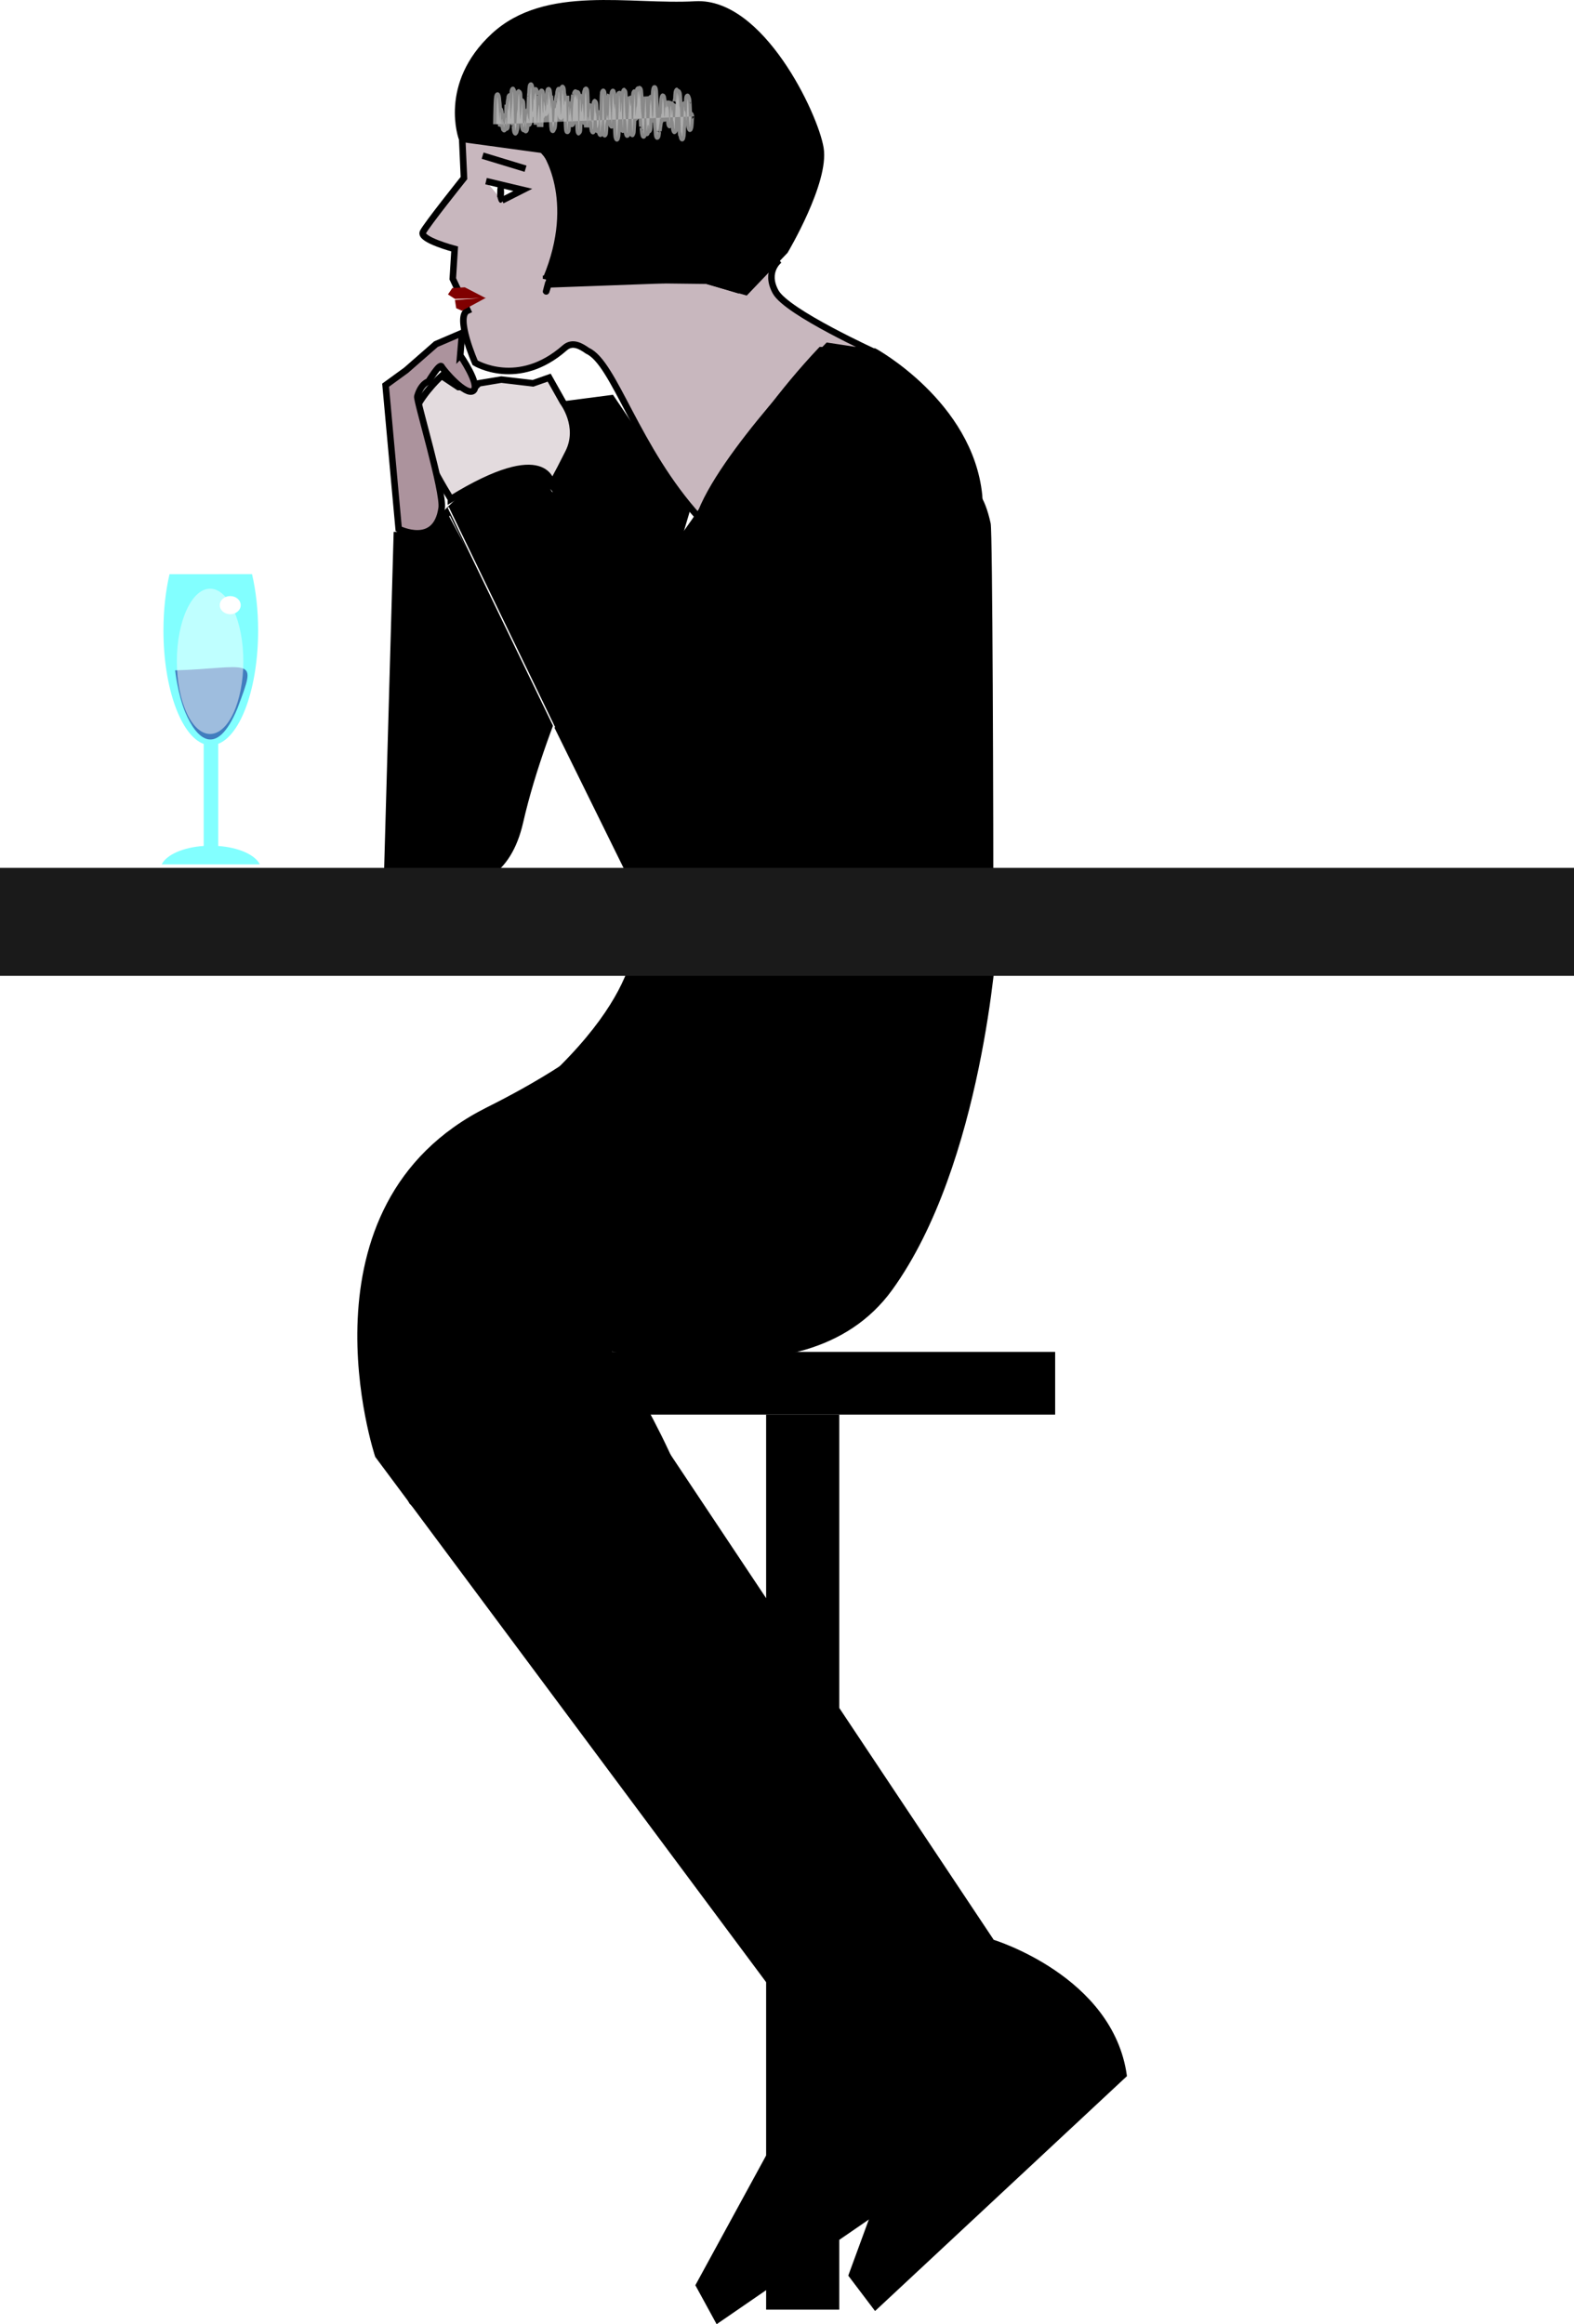 <?xml version="1.0"?>
<svg
    xmlns:rdf="http://www.w3.org/1999/02/22-rdf-syntax-ns#"
    xmlns="http://www.w3.org/2000/svg"
    xmlns:cc="http://creativecommons.org/ns#"
    xmlns:xlink="http://www.w3.org/1999/xlink"
    xmlns:dc="http://purl.org/dc/elements/1.1/"
    xmlns:svg="http://www.w3.org/2000/svg"
    xmlns:inkscape="http://www.inkscape.org/namespaces/inkscape"
    xmlns:sodipodi="http://sodipodi.sourceforge.net/DTD/sodipodi-0.dtd"
    xmlns:ns1="http://sozi.baierouge.fr"
    id="svg2816"
    viewBox="0 0 2410 3558.5"
    version="1.1"
  >
  <defs
      id="defs2818"
    >
    <filter
        id="filter5735"
      >
      <feGaussianBlur
          id="feGaussianBlur5737"
          stdDeviation="1.679"
      />
    </filter
    >
  </defs
  >
  <g
      id="layer1"
      transform="translate(789.13 25.743)"
    >
    <path
        id="path7061"
        d="m-520.94 1000.6s3.951 36.608 15.516 64.253c17.243 41.22 47.953 70.586 79.867-6.008 15.599-41.858 21.747-57.145 7.198-61.607-14.61-4.48-50.07 1.96-102.58 3.36z"
        style="color:#000000"
        fill="#800080"
    />
    <path
        id="path7059"
        style="color:#000000"
        stroke-width="3"
        stroke="#000"
        d="m661.3 1354.8s29.243 340.66-79.557 550.96-454.64 132.5-454.64 132.5l604.31 907.19s182.57 55.431 203.36 206.87l-383.88 357.97-39.529-52.231 137.94-376.37-810.3-806.39s-183.2-360.82 90.104-552.53c273.33-191.9 254.46-318.4 254.46-318.4z"
    />
    <path
        id="path4927"
        style="color:#000000"
        d="m688.88 717.34c-34.554-0.074-74.101 77.738-74.25 78.031 0.377 0.882-22.276 115.34-62.25 231.62-39.96 116.25-274.36 137.17-166.03 242.56-61.491 7.373-126.12 70.546-179.06 138.59l524.6 30.162c0.044-232.1-1.294-649.56-4.167-662.66-9.48-43.22-23.67-58.26-38.84-58.3z"
    />
    <path
        id="path3620"
        style="color:#000000"
        d="m281.27 766.85c-96.38-105.89-129.51-236.79-170.74-255.47-10.343-7.279-23.161-14.927-34.971-4.534-71.429 62.857-137.14 22.857-137.14 22.857s-31.429-71.429-11.429-80l-22.857-48.571 2.857-45.714s-54.286-14.286-48.571-25.714c5.714-11.429 62.857-82.857 62.857-82.857l-2.857-62.857 120 17.143s60.688 43.167 17.143 191.43c-15 51.071-5.714 17.143-5.714 17.143l234.29-8.571 57.143 17.143 62.857-45.714s-22.857 17.143-5.714 48.571c17.143 31.429 155.71 94.286 155.71 94.286l-75.72-11.44s-165.72 168.58-197.15 262.86z"
        stroke="#000"
        stroke-width="10"
        fill="#c8b7be"
    />
    <path
        id="path3622"
        style="color:#000000"
        d="m-44.937 251.6 56.307 13.413-31.826 16.095"
        stroke="#000"
        stroke-width="10"
        fill="#fff"
    />
    <path
        id="path3624"
        style="color:#000000"
        d="m-157.14 249.51c0 4.734-1.919 8.571-4.286 8.571s-4.286-3.838-4.286-8.571c0-4.734 1.919-8.571 4.286-8.571 2.37-0.01 4.29 3.83 4.29 8.57z"
        transform="matrix(-.45 0 0 1 -95.24 19.26)"
        stroke="#000"
        stroke-width="14.904"
        fill="#fff"
    />
    <path
        id="path3626"
        style="color:#000000"
        d="m15.56 232.57-65.714-20"
        stroke="#000"
        stroke-width="10"
        fill="#fff"
    />
    <path
        id="path3628"
        style="color:#000000"
        d="m-234.29 380.93-245.71 2.86l-60 17.143-60-62.857s-62.857-105.71-54.286-157.14c8.571-51.429 91.429-225.71 191.43-220 100 5.714 228.57-25.714 308.57 48.571 80 74.286 48.571 157.14 48.571 157.14l-125.71 17.143s-54.28 74.29-2.86 197.14z"
        transform="matrix(-1 0 0 1 -187.3 20.203)"
        stroke="#000"
        stroke-width="10"
    />
    <path
        id="path3630"
        style="color:#000000"
        stroke-width="10"
        stroke="#000"
        d="m21.274 681.14 37.143 40s-22.857-100-157.14 31.429c-134.29 131.43 0 2.857 0 2.857l294.28 597.17s89.371 74.507 133.72 25.201c139.14-154.71 391.4-539.04 380.57-645.2-14.286-140-160-220-160-220l-81.938-2.202c-244.93 259.68-234.07 523.8-446.64 170.74z"
    />
    <rect
        id="rect7021"
        style="color:#000000"
        height="6.127"
        width="36.996"
        y="428.15"
        x="-93.785"
        fill="#fff"
    />
    <path
        id="path3632"
        d="m-96.586 415.24 19.114-1.092 31.548 16.297-46.427 1.499c0.422 0.4-7.252-4.59-10.879-6.89zm4.009 18.227 47.712-3.389l-36.91 19.94-8.846-3.86z"
        style="color:#000000"
        fill="#800000"
    />
    <path
        id="path3636"
        opacity=".731"
        style="color:#000000"
        d="m-454.29 130.82c0-8.304 0.864 21.933 2.5 5.842 0.696-2.543 1.532-30.079 2.5-20.751 0.754-15.644 1.589 29.955 2.5 16.605 0.778-8.334 1.612-6.784 2.5-7.731 0.791-15.625 1.624 16.768 2.499 16.807 0.799 16.976 1.633 6.255 2.5 4.068 0.805 12.131 1.639-38.934 2.5-22.103 0.809-6.703 1.643-25.181 2.5-8.615 0.812-4.037 1.645-16.053 2.499-0.612 0.815-3.224 1.649 11.564 2.501 28.278 0.817 5.654 1.65-14.231 2.5-5.668 0.818-16.866 1.652-15.918 2.5-6.614 0.82-15.646 1.653-12.455 2.5 4.159 0.821 14.757 1.654-26.195 2.499-9.232 0.822-12.3 1.656 3.904 2.501-10.283 0.823 16.981 1.656-1.895 2.5 9.838 0.824 16.974 1.657-5.05 2.5-8.199 0.824-9.009 1.657-2.578 2.5 12.152 0.825-5.184 1.659 13 2.5 0.707 0.826 10.432 1.659 8.767 2.5 15.521 0.826-8.068 1.659 13.348 2.5-0.19 0.826-4.114 1.66-13.495 2.5-30.301 0.827-17.009 1.661-11.535 2.501 3.954 0.827 16.984 1.661 14.386 2.5 11.002 0.828-7.108 1.661-25.027 2.5-9.239 0.828-16.584 1.662 35.642 2.501 20.125 0.828-1.567 1.662-2.409 2.501 2.828 0.828 12.824 1.661-27.486 2.499-31.939 0.828 10.752 1.661 17.365 2.499 33.744 0.829 11.006 1.663-9.86 2.501-4.211 0.83-15.009 1.663-10.035 2.501-21.757 0.829-11.615 1.663-22.024 2.5-5.574 0.829-2.742 1.663-15.994 2.499-1.21 0.83 14.246 1.663 2.873 2.5 17.928 0.83 2.56 1.663-34.243 2.499-17.468 0.83 6.963 1.663 25.27 2.499 31.278 0.831 14.207 1.664-32.063 2.5-26.336 0.831 8.287 1.664-4.546 2.501-5.97 0.831 16.661 1.664 19.926 2.5 31.385 0.831 12.913 1.664-6.334 2.5-8.245 0.831-0.534 1.664-12.052 2.5-23.376 0.831-16.854 1.665 17.309 2.5 30.976 0.831 1.487 1.664-30.108 2.499-25.857 0.832 16.64 1.665 11.047 2.501-5.505 0.832-8.514 1.665 23.004 2.501 24.892 0.832 11.201 1.665 23.203 2.501 8.097 0.832-13.484 1.665-37.127 2.5-20.235 0.832-2.502 1.664-9.469 2.499-13.291 0.832-14.37 1.665 31.556 2.5 27.329 0.832-16.603 1.665-12.658 2.5-27.681 0.832 1.356 1.665 22.314 2.5 25.372 0.833-16.446 1.666 6.754 2.5-8.345 0.833 14.987 1.666 5.112 2.5 16.812 0.833 12.742 1.666-18.209 2.5-34.035 0.832-14.614 1.665 42.341 2.499 30.04 0.833-16.802 1.667 16.05 2.5 3.645 0.833-17.014 1.667-19.526 2.5-4.414 0.833 1.29 1.667 7.001 2.5 0.161 0.833-16.48 1.666-8.918 2.5-15.491 0.833-16.849 1.667 7.649 2.5 9.17 0.834 15.887 1.667 13.018 2.501-0.232 0.833 4.397 1.666 7.37 2.499-9.593 0.834-3.978 1.667 8.67 2.5 15.027 0.833-8.695 1.667-11.918 2.499 3.346 0.834-16.47 1.667-48.341 2.5-31.507 0.834-16.065 1.668 35.743 2.501 21.767 0.834-5.309 1.667-20.665 2.5-11.039 0.834 4.031 1.667 11.627 2.499-3.135 0.835-16.276 1.668 12.008 2.501 24.403 0.834 16.239 1.668-40.64 2.5-32.093 0.834 12.437 1.668-9.371 2.5 2.66 0.835-11.757 1.668 5.084 2.5-3.441 0.835 7.939 1.668 5.388 2.5 21.728 0.835 13.305 1.669-0.436 2.501-3.649 0.835-17.015 1.668 12.238 2.499-1.318 0.835-17.008 1.669 10.243 2.501 14.229 0.835 14.233 1.669-16.157 2.501-30.095 0.835 12.655 1.668 1.331 2.498 5.14 0.835 14.572 1.668-11.847 2.499-6.273 0.836-16.642 1.669 10.558 2.501 16.949 0.836 13.616 1.669-20.843 2.5-9.463 0.836-15.048 1.669-13.272 2.5-0.628 0.836-13.049 1.669 10.72 2.5 0.56 0.836 9.295 1.67 4.382 2.5 6.431 0.837 12.577 1.67 24.329 2.501 14.75 0.837 16.886 1.67-13.614 2.5-22.306 0.837 16.812 1.67 0.836 2.5-4.958 0.837 13.351 1.67-13.495 2.5-1.222 0.837 16.864 1.67 9.845 2.499 2.913 0.837 9.853 1.671 20.564 2.5 7.543 0.838 3.974 1.671-12.34 2.5 1.951 0.838 16.863 1.671-6.15 2.5-13.166 0.838-5.67 1.671 21.609 2.5 32.722 0.838-16.963 1.672-26.588 2.5-19.802 0.838 4.06 1.672 8.89 2.499 17.6 0.839-16.982 1.673-40.67 2.501-30.163 0.839-6.016 1.673 16.035 2.5-0.34 0.84 16.698 1.673 22.125 2.5 14.895 0.84-13.959 1.673-32.056 2.499-15.116 0.841-2.045 1.675 41.136 2.501 24.197 0.841 5.957 1.674-14.109 2.5-0.037 0.841-14.53 1.675 20.376 2.499 7.717 0.843-11.528 1.676-2.422 2.501 1.067 0.843 2.517 1.677-1.869 2.5-18.68 0.844-15.793 1.677 11.002 2.5 6.782 0.845 14.138 1.678-9.63 2.5-20.517 0.846-2.53 1.679 4.58 2.5 19.334 0.847-16.065 1.68 26.219 2.5 11.225 0.849 16.648 1.683-8.852 2.501 0.278 0.85-15.904 1.683-43.084 2.5-30.646 0.852 16.749 1.685 9.797 2.5 23.309 0.855 10.038 1.688-31.079 2.501-16.952 0.857-2.116 1.691 20.177 2.5 3.881 0.861 16.791 1.695 30.436 2.5 13.429 0.867-4.742 1.701 10.742 2.501 4.149 0.875 16.804 1.709-12.729 2.5 4.241 0.888-10.068 1.722-10.454 2.5-0.398 0.911-13.829 1.746-21.765 2.5-5.234 0.969-7.212 1.805-18.039 2.501-20.404 1.636-14.131 2.5 17.956 2.5 23.719"
        transform="matrix(-.993 0 0 1.52 -182.34 -46.165)"
        filter="url(#filter5735)"
        stroke="#fff"
        stroke-width="10"
        fill="#fff"
    />
    <path
        id="path4886"
        style="color:#000000"
        stroke-width="10"
        stroke="#000"
        d="m-181.39 788.76-14.477 512.38s165.71 94.286 202.86-68.571c37.143-162.86 131.43-342.86 131.43-342.86l58.78 84.144 65.176-218.56-115.39-171.26-65.716 8.58-11.428 102.85-68.572 271.43-105.71-197.14s-48.38 39.05-76.95 19.05z"
    />
    <path
        id="path4882"
        style="color:#000000"
        d="m-98.726 738.28s-68.571-108.57-54.286-137.14c14.286-28.571 40-51.429 40-51.429l25.714 17.143h25.714l5.714-5.714 34.286-5.714 48.571 5.714 24.742-8.689 20.972 37.261s28.571 37.143 8.571 77.143-25.714 48.571-25.714 48.571c0.003 0-5.711-68.57-154.28 22.86z"
        stroke="#000"
        stroke-width="10"
        fill="#e3dbde"
    />
    <path
        id="path4884"
        style="color:#000000"
        d="m-84.44 518.28s31.429 45.714 20 54.286c-11.429 8.571-45.714-31.429-48.571-37.143-2.857-5.714-20 22.857-20 22.857s-11.429 2.857-17.143 22.857c-1.679 5.876 40.877 145.81 37.253 171.03-8.711 60.63-65.824 31.823-65.824 31.823l-20-220 31.429-22.857 45.714-40 40-17.143-2.863 34.29z"
        stroke="#000"
        stroke-width="10"
        fill="#ac939d"
    />
    <path
        id="path4965"
        style="color:#000000"
        d="m-102.86 750.93 162.86 337.17"
        stroke="#fff"
        stroke-width="2"
        fill="none"
    />
    <path
        id="path6464"
        style="color:#000000"
        stroke-width="3"
        stroke="#000"
        d="m735.81 1414.9s-21.328 341.24-159.96 533.19-469.21 63.983-469.21 63.983l463.88 986.41s172.4 81.756 170.62 234.61l-432.49 297.43-31.391-57.491 191.95-351.91-682.49-917.09s-127.97-383.9 170.62-533.19c298.59-149.2 298.59-277.2 298.59-277.2z"
    />
    <path
        id="path6468"
        style="color:#000000"
        stroke-width="3"
        stroke="#000"
        d="m43.876 1993.1s49.5-79.354 178.3 179.57c128.79 258.9 166.15 621.4 166.15 621.4z"
    />
    <rect
        id="rect7031"
        style="color:#000000"
        height="95.975"
        width="714.48"
        y="2044.1"
        x="111.97"
    />
    <rect
        id="rect7035"
        style="color:#000000"
        height="1370.3"
        width="111.97"
        y="2140.1"
        x="383.9"
    />
    <path
        id="path7039"
        opacity=".492"
        d="m-529.55 853.3c-5.937 25.479-9.32 54.892-9.32 86.239 0 88.088 26.734 161.02 61.623 173.71v156.17c-31.596 2.14-57.035 13.489-64.254 28.235h150.22c-7.176-14.656-32.376-25.943-63.706-28.18v-156.41c34.622-13.25 61.075-85.892 61.075-173.52 0-31.345-3.384-60.761-9.32-86.239l-126.31 0.06z"
        style="color:#000000"
        fill="#0ff"
    />
    <path
        id="path7053"
        opacity=".492"
        style="color:#000000"
        d="m-729.54 922.29c0 11.452-8.44 20.736-18.851 20.736s-18.851-9.284-18.851-20.736 8.44-20.736 18.851-20.736c10.41 0 18.85 9.29 18.85 20.74z"
        transform="matrix(2.7 0 0 5.364 1553.2 -3960.4)"
        fill="#fff"
    />
    <path
        id="path7055"
        d="m-735.2 879.63c0 16.003-8.018 28.977-17.909 28.977-9.891 0-17.909-12.973-17.909-28.977 0-16.003 8.018-28.977 17.909-28.977 9.89 0 17.91 12.98 17.91 28.98z"
        style="color:#000000"
        transform="matrix(.895 0 0 .48 237.43 478.54)"
        fill="#fff"
    />
    <rect
        id="rect7033"
        style="color:#000000"
        height="165.29"
        width="2410"
        y="1303"
        x="-789.13"
        fill="#1a1a1a"
    />
  </g
  >
</svg
>
